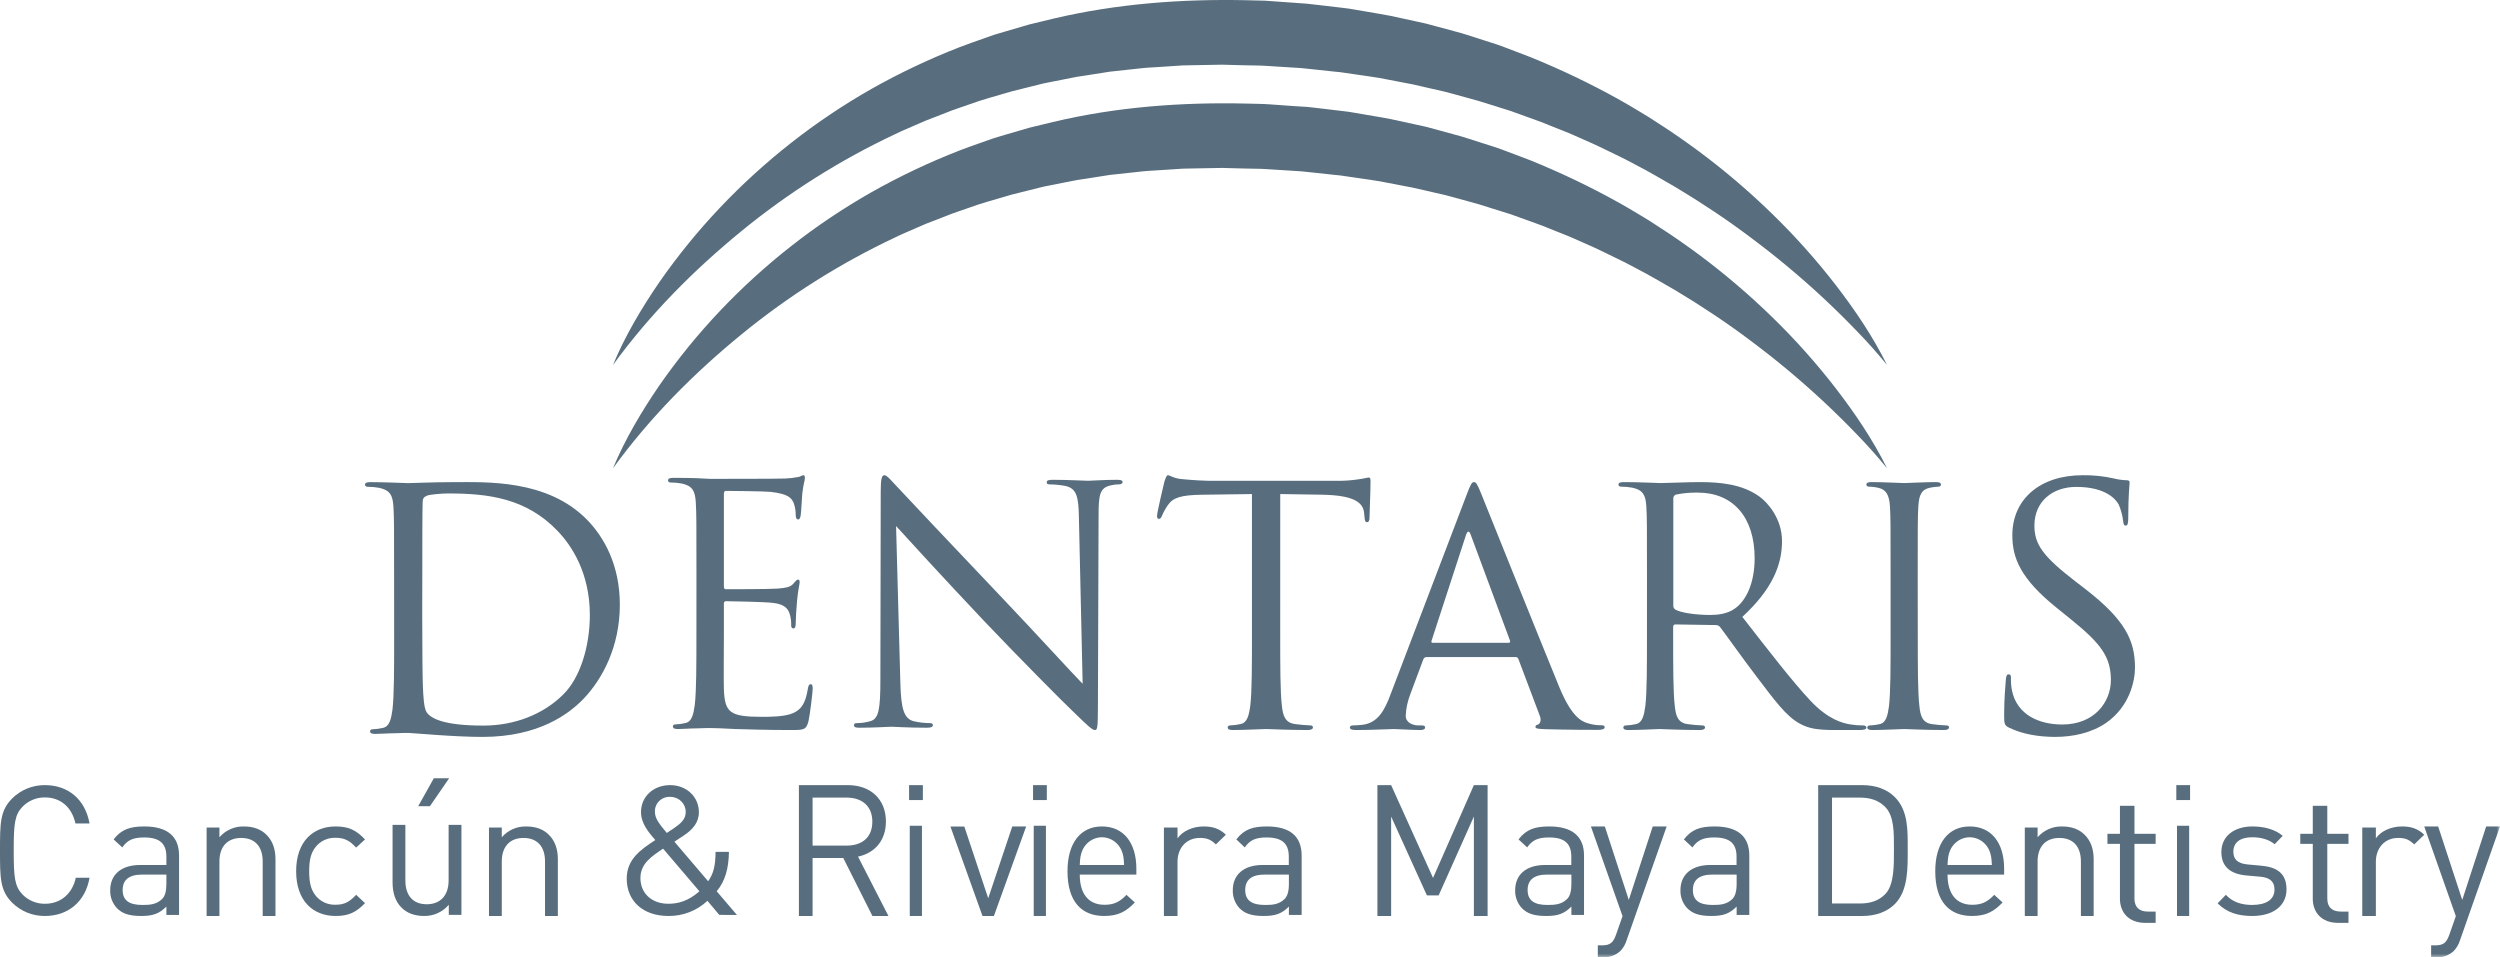 <?xml version="1.0" encoding="UTF-8"?>
<svg width="363px" height="139px" viewBox="0 0 363 139" version="1.1" xmlns="http://www.w3.org/2000/svg" xmlns:xlink="http://www.w3.org/1999/xlink">
    <!-- Generator: Sketch 52.6 (67491) - http://www.bohemiancoding.com/sketch -->
    <title>Group 57</title>
    <desc>Created with Sketch.</desc>
    <defs>
        <polygon id="path-1" points="0 139 363 139 363 0 0 0"></polygon>
    </defs>
    <g id="Page-1" stroke="none" stroke-width="1" fill="none" fill-rule="evenodd">
        <g id="HOME_Dentaris--Copy" transform="translate(-1009, -1053)">
            <g id="Group-57" transform="translate(1009, 1053)">
                <path d="M61.308,89.254 C61.308,94.38 61.357,98.828 61.406,99.747 C61.456,100.957 61.551,102.891 61.951,103.422 C62.583,104.342 64.476,105.356 70.205,105.356 C74.72,105.356 78.898,103.713 81.76,100.859 C84.287,98.394 85.646,93.75 85.646,89.302 C85.646,83.159 82.974,79.194 80.984,77.116 C76.419,72.326 70.886,71.651 65.107,71.651 C64.135,71.651 62.341,71.795 61.951,71.99 C61.513,72.183 61.368,72.424 61.368,72.955 C61.319,74.599 61.319,79.533 61.319,83.262 L61.308,89.254 Z M57.224,84.03 C57.224,76.487 57.224,75.133 57.128,73.585 C57.03,71.941 56.644,71.166 55.04,70.829 C54.495,70.73 53.943,70.681 53.389,70.683 C53.196,70.683 53,70.588 53,70.393 C53,70.102 53.242,70.007 53.779,70.007 C55.957,70.007 59.021,70.151 59.263,70.151 C59.846,70.151 62.907,70.007 65.818,70.007 C70.624,70.007 79.51,69.571 85.289,75.518 C87.718,78.033 90,82.047 90,87.802 C90,93.894 87.473,98.586 84.755,101.44 C82.666,103.61 78.298,107 70.05,107 C67.961,107 65.388,106.856 63.299,106.71 C61.164,106.566 59.514,106.419 59.269,106.419 C59.173,106.419 58.348,106.419 57.327,106.468 C56.358,106.468 55.238,106.566 54.511,106.566 C53.967,106.566 53.735,106.468 53.735,106.178 C53.735,106.034 53.831,105.888 54.122,105.888 C54.613,105.872 55.101,105.807 55.579,105.695 C56.551,105.503 56.793,104.437 56.987,103.035 C57.229,101.003 57.229,97.184 57.229,92.541 L57.224,84.03 Z" id="Fill-1" fill="#586E7E"></path>
                <path d="M101.125,83.374 C101.125,75.85 101.125,74.5 101.029,72.955 C100.936,71.316 100.556,70.542 98.992,70.207 C98.46,70.108 97.921,70.059 97.38,70.061 C97.189,70.061 97,69.966 97,69.771 C97,69.482 97.237,69.387 97.758,69.387 C98.848,69.387 100.13,69.387 101.173,69.433 L103.117,69.53 C103.449,69.53 112.886,69.53 113.976,69.482 C114.661,69.458 115.343,69.377 116.016,69.241 C116.253,69.192 116.441,69 116.678,69 C116.822,69 116.867,69.192 116.867,69.433 C116.867,69.771 116.63,70.35 116.489,71.7 C116.441,72.185 116.346,74.305 116.253,74.884 C116.205,75.125 116.109,75.425 115.92,75.425 C115.636,75.425 115.54,75.185 115.54,74.798 C115.543,74.207 115.447,73.621 115.255,73.064 C114.926,72.29 114.457,71.711 111.888,71.421 C111.09,71.327 105.915,71.278 105.394,71.278 C105.202,71.278 105.109,71.421 105.109,71.76 L105.109,85.073 C105.109,85.411 105.157,85.557 105.394,85.557 C106.011,85.557 111.843,85.557 112.934,85.46 C114.072,85.363 114.734,85.268 115.162,84.784 C115.492,84.4 115.694,84.156 115.872,84.156 C116.016,84.156 116.109,84.253 116.109,84.543 C116.109,84.833 115.872,85.652 115.731,87.248 C115.636,88.212 115.54,89.997 115.54,90.335 C115.54,90.72 115.54,91.25 115.207,91.25 C114.971,91.25 114.878,91.058 114.878,90.817 C114.901,90.279 114.836,89.742 114.686,89.226 C114.497,88.55 114.072,87.73 112.221,87.538 C110.941,87.392 106.247,87.294 105.441,87.294 C105.277,87.275 105.128,87.396 105.109,87.564 C105.106,87.587 105.106,87.61 105.109,87.633 L105.109,91.878 C105.109,93.517 105.061,99.115 105.109,100.126 C105.25,103.454 105.963,104.082 110.609,104.082 C111.843,104.082 113.928,104.082 115.162,103.541 C116.396,103 116.963,102.045 117.29,100.067 C117.386,99.526 117.479,99.345 117.715,99.345 C118,99.345 118,99.729 118,100.067 C118,100.454 117.622,103.733 117.386,104.747 C117.053,106 116.673,106 114.824,106 C111.269,106 108.66,105.905 106.811,105.857 C104.949,105.759 103.822,105.711 103.112,105.711 C103.016,105.711 102.21,105.711 101.215,105.759 C100.266,105.759 99.176,105.857 98.465,105.857 C97.934,105.857 97.705,105.759 97.705,105.47 C97.705,105.327 97.801,105.181 98.085,105.181 C98.564,105.164 99.041,105.1 99.508,104.988 C100.455,104.796 100.694,103.733 100.883,102.334 C101.12,100.308 101.12,96.498 101.12,91.867 L101.125,83.374 Z" id="Fill-3" fill="#586E7E"></path>
                <path d="M130.733,99.19 C130.831,103.094 131.316,104.334 132.638,104.713 C133.433,104.899 134.246,104.995 135.063,104.998 C135.305,104.998 135.452,105.095 135.452,105.284 C135.452,105.57 135.161,105.666 134.579,105.666 C131.814,105.666 129.87,105.522 129.435,105.522 C129,105.522 126.961,105.666 124.776,105.666 C124.291,105.666 124,105.618 124,105.284 C124,105.095 124.144,104.998 124.389,104.998 C125.063,104.998 125.733,104.902 126.379,104.713 C127.59,104.379 127.832,102.998 127.832,98.666 L127.881,71.38 C127.881,69.524 128.028,69 128.425,69 C128.823,69 129.639,70.047 130.124,70.525 C130.853,71.326 138.084,78.999 145.555,86.856 C150.358,91.904 155.649,97.713 157.2,99.286 L156.656,75.095 C156.61,71.999 156.27,70.953 154.751,70.571 C153.967,70.42 153.171,70.34 152.372,70.333 C152.032,70.333 151.986,70.191 151.986,69.999 C151.986,69.713 152.372,69.668 152.955,69.668 C155.132,69.668 157.467,69.809 158.003,69.809 C158.539,69.809 160.137,69.668 162.126,69.668 C162.671,69.668 163,69.713 163,69.999 C163,70.191 162.807,70.333 162.456,70.333 C162.062,70.328 161.671,70.376 161.291,70.477 C159.704,70.797 159.514,71.866 159.514,74.715 L159.418,102.619 C159.418,105.76 159.32,106 158.98,106 C158.591,106 158.011,105.466 155.442,102.953 C154.898,102.475 147.92,95.475 142.776,90.048 C137.148,84.095 131.664,78.094 130.11,76.382 L130.733,99.19 Z" id="Fill-5" fill="#586E7E"></path>
                <path d="M185.887,92.064 C185.887,96.678 185.887,100.473 186.131,102.491 C186.279,103.884 186.573,104.944 188.052,105.135 C188.779,105.236 189.512,105.3 190.246,105.326 C190.539,105.326 190.638,105.472 190.638,105.615 C190.638,105.854 190.394,106 189.854,106 C187.165,106 184.093,105.854 183.837,105.854 C183.583,105.854 180.512,106 179.045,106 C178.496,106 178.263,105.903 178.263,105.615 C178.263,105.472 178.359,105.326 178.652,105.326 C179.147,105.311 179.639,105.246 180.12,105.135 C181.1,104.944 181.344,103.884 181.538,102.491 C181.783,100.473 181.783,96.678 181.783,92.064 L181.783,71.738 L174.546,71.835 C171.512,71.884 170.337,72.221 169.555,73.372 C169.231,73.84 168.955,74.339 168.732,74.862 C168.587,75.247 168.439,75.341 168.244,75.341 C168.096,75.341 168,75.199 168,74.91 C168,74.43 168.977,70.296 169.075,69.914 C169.171,69.625 169.369,69 169.564,69 C169.907,69 170.387,69.48 171.717,69.577 C173.136,69.72 174.993,69.817 175.58,69.817 L193.908,69.817 C195.071,69.838 196.233,69.757 197.381,69.577 C198.117,69.48 198.556,69.337 198.753,69.337 C199,69.337 199,69.625 199,69.914 C199,71.355 198.852,74.67 198.852,75.199 C198.852,75.63 198.706,75.824 198.509,75.824 C198.265,75.824 198.166,75.678 198.119,75.015 L198.07,74.476 C197.922,73.035 196.748,71.929 192.054,71.833 L185.89,71.735 L185.887,92.064 Z" id="Fill-7" fill="#586E7E"></path>
                <path d="M219.052,93.331 C219.294,93.331 219.294,93.186 219.245,92.997 L213.578,77.726 C213.336,77.01 213.09,77.01 212.848,77.726 L207.873,92.997 C207.775,93.234 207.873,93.331 208.017,93.331 L219.052,93.331 Z M212.946,71.869 C213.529,70.296 213.723,70 214.014,70 C214.305,70 214.501,70.24 215.081,71.715 C215.811,73.525 223.433,92.5 226.396,99.737 C228.145,103.976 229.552,104.737 230.571,105.023 C231.199,105.217 231.854,105.313 232.513,105.308 C232.804,105.308 233,105.356 233,105.594 C233,105.88 232.561,105.976 232.028,105.976 C231.3,105.976 227.755,105.976 224.403,105.88 C223.48,105.832 222.946,105.832 222.946,105.546 C222.946,105.356 223.09,105.26 223.286,105.215 C223.577,105.119 223.869,104.681 223.577,103.928 L220.47,95.689 C220.41,95.506 220.23,95.387 220.035,95.403 L207.132,95.403 C206.901,95.408 206.702,95.564 206.647,95.785 L204.79,100.763 C204.387,101.782 204.157,102.859 204.11,103.952 C204.11,104.905 205.128,105.332 205.953,105.332 L206.44,105.332 C206.781,105.332 206.925,105.428 206.925,105.618 C206.925,105.904 206.634,106 206.198,106 C205.033,106 202.931,105.856 202.41,105.856 C201.89,105.856 199.205,106 196.923,106 C196.291,106 196,105.904 196,105.618 C196,105.428 196.196,105.332 196.438,105.332 C196.779,105.332 197.457,105.284 197.846,105.239 C200.079,104.953 201.051,103.142 201.931,100.763 L212.946,71.869 Z" id="Fill-9" fill="#586E7E"></path>
                <path d="M242.964,87.956 C242.956,88.195 243.086,88.417 243.298,88.527 C244.011,88.957 246.203,89.291 248.297,89.291 C249.44,89.291 250.773,89.147 251.868,88.386 C253.534,87.243 254.773,84.671 254.773,81.052 C254.773,75.099 251.63,71.528 246.534,71.528 C245.464,71.504 244.395,71.6 243.346,71.813 C243.106,71.899 242.951,72.131 242.964,72.385 L242.964,87.956 Z M239.142,83.808 C239.142,76.381 239.142,75.048 239.046,73.523 C238.95,71.904 238.571,71.14 237,70.809 C236.466,70.712 235.923,70.663 235.379,70.665 C235.19,70.665 235,70.572 235,70.379 C235,70.093 235.238,70 235.761,70 C237.898,70 240.905,70.142 241.142,70.142 C241.677,70.142 245.285,70 246.751,70 C249.75,70 252.939,70.286 255.462,72.094 C256.653,72.951 258.75,75.286 258.75,78.571 C258.75,82.093 257.273,85.619 252.987,89.572 C256.891,94.572 260.131,98.81 262.892,101.761 C265.464,104.475 267.509,104.998 268.701,105.191 C269.319,105.288 269.944,105.336 270.57,105.332 C270.811,105.332 271,105.477 271,105.618 C271,105.904 270.714,106 269.857,106 L266.465,106 C263.795,106 262.609,105.762 261.37,105.095 C259.324,104 257.658,101.665 254.942,98.094 C252.941,95.474 250.706,92.285 249.753,91.046 C249.602,90.859 249.373,90.754 249.133,90.76 L243.276,90.667 C243.039,90.667 242.942,90.808 242.942,91.046 L242.942,92.189 C242.942,96.762 242.942,100.522 243.18,102.523 C243.324,103.903 243.61,104.953 245.05,105.143 C245.758,105.243 246.471,105.306 247.186,105.332 C247.472,105.332 247.568,105.477 247.568,105.618 C247.568,105.856 247.33,106 246.804,106 C244.187,106 241.196,105.856 240.947,105.856 C240.902,105.856 237.9,106 236.472,106 C235.937,106 235.71,105.904 235.71,105.618 C235.71,105.477 235.807,105.332 236.092,105.332 C236.574,105.316 237.052,105.253 237.521,105.143 C238.472,104.953 238.709,103.903 238.902,102.523 C239.139,100.522 239.139,96.762 239.139,92.189 L239.142,83.808 Z" id="Fill-11" fill="#586E7E"></path>
                <path d="M278.462,92.191 C278.462,96.763 278.462,100.523 278.696,102.523 C278.835,103.904 279.116,104.953 280.523,105.143 C281.221,105.243 281.923,105.306 282.627,105.332 C282.908,105.332 283,105.477 283,105.618 C283,105.856 282.766,106 282.25,106 C279.671,106 276.729,105.856 276.485,105.856 C276.24,105.856 273.296,106 271.889,106 C271.363,106 271.139,105.904 271.139,105.618 C271.139,105.477 271.234,105.332 271.515,105.332 C271.989,105.316 272.461,105.253 272.922,105.143 C273.858,104.953 274.095,103.904 274.282,102.523 C274.515,100.523 274.515,96.763 274.515,92.191 L274.515,83.811 C274.515,76.385 274.515,75.052 274.421,73.528 C274.329,71.91 273.858,71.1 272.827,70.857 C272.352,70.734 271.864,70.669 271.373,70.665 C271.187,70.665 271,70.571 271,70.379 C271,70.093 271.234,70 271.75,70 C273.296,70 276.251,70.142 276.482,70.142 C276.714,70.142 279.669,70 281.075,70 C281.601,70 281.824,70.093 281.824,70.379 C281.824,70.571 281.638,70.665 281.451,70.665 C281.057,70.679 280.665,70.727 280.279,70.809 C279.014,71.047 278.638,71.856 278.543,73.523 C278.451,75.047 278.451,76.38 278.451,83.806 L278.462,92.191 Z" id="Fill-13" fill="#586E7E"></path>
                <path d="M291.742,105.671 C291.05,105.331 291,105.128 291,103.829 C291,101.407 291.199,99.48 291.246,98.695 C291.296,98.151 291.396,97.918 291.642,97.918 C291.939,97.918 291.988,98.064 291.988,98.461 C291.973,99.063 292.023,99.664 292.135,100.255 C292.877,103.839 296.136,105.198 299.441,105.198 C304.181,105.198 306.501,101.853 306.501,98.752 C306.501,95.409 305.069,93.471 300.823,90.031 L298.608,88.237 C293.375,84.022 292.19,81.019 292.19,77.723 C292.19,72.54 296.141,69.002 302.409,69.002 C303.953,68.981 305.494,69.143 306.999,69.486 C307.564,69.628 308.143,69.709 308.727,69.727 C309.122,69.727 309.219,69.825 309.219,70.067 C309.219,70.309 309.023,71.91 309.023,75.204 C309.023,75.978 308.923,76.318 308.677,76.318 C308.38,76.318 308.333,76.076 308.284,75.687 C308.191,74.853 307.974,74.037 307.638,73.266 C307.342,72.722 306.011,70.698 301.468,70.698 C298.062,70.698 295.396,72.782 295.396,76.318 C295.396,79.082 296.681,80.823 301.418,84.471 L302.802,85.536 C308.616,90.042 310,93.045 310,96.923 C310,98.91 309.208,102.592 305.803,104.967 C303.68,106.418 301.016,107 298.35,107 C296.036,106.978 293.766,106.641 291.742,105.671" id="Fill-15" fill="#586E7E"></path>
                <path d="M89,53 C90.764,48.76 93.136,44.772 95.741,40.963 C98.395,37.149 101.331,33.541 104.524,30.17 C110.984,23.352 118.411,17.53 126.565,12.893 C130.676,10.578 134.944,8.558 139.339,6.848 C140.438,6.412 141.561,6.046 142.671,5.644 L144.342,5.053 C144.907,4.877 145.476,4.719 146.04,4.55 L149.444,3.555 L152.888,2.721 C162.096,0.536 171.597,-0.168 180.962,0.033 L182.719,0.078 C183.304,0.078 183.89,0.105 184.475,0.158 L187.985,0.407 L189.745,0.536 C190.33,0.589 190.913,0.669 191.496,0.733 L194.988,1.143 L195.861,1.252 L196.731,1.399 L198.469,1.696 C199.626,1.9 200.787,2.082 201.928,2.306 L205.375,3.055 L207.097,3.435 L208.8,3.895 L212.212,4.815 C213.338,5.155 214.453,5.529 215.573,5.885 L217.249,6.42 C217.809,6.602 218.357,6.821 218.908,7.027 L222.213,8.293 C226.564,10.054 230.805,12.079 234.913,14.356 C235.94,14.918 236.941,15.531 237.95,16.127 C238.45,16.429 238.956,16.721 239.45,17.037 L240.922,17.992 C242.897,19.243 244.805,20.6 246.684,21.98 C250.416,24.758 253.962,27.78 257.297,31.029 C260.62,34.257 263.712,37.716 266.548,41.383 C269.364,45.037 271.951,48.873 274,52.995 C272.552,51.224 271.038,49.53 269.457,47.912 C267.884,46.281 266.279,44.703 264.627,43.167 C261.342,40.117 257.897,37.246 254.306,34.568 C252.532,33.228 250.719,31.941 248.866,30.705 L246.072,28.889 L243.238,27.145 C241.319,26.043 239.424,24.914 237.46,23.908 L235.999,23.135 C235.512,22.881 235.009,22.654 234.516,22.41 C233.518,21.945 232.55,21.429 231.546,20.979 L228.536,19.642 C227.538,19.19 226.503,18.818 225.489,18.404 L223.967,17.786 C223.456,17.585 222.937,17.411 222.423,17.224 L219.339,16.111 L216.209,15.129 C215.677,14.972 215.171,14.792 214.644,14.643 L213.063,14.207 C211.999,13.92 210.961,13.616 209.904,13.343 L206.711,12.612 L205.114,12.246 L203.517,11.941 L200.302,11.323 C199.238,11.141 198.141,11.002 197.061,10.839 L195.44,10.604 L194.642,10.486 L193.827,10.406 L190.543,10.055 C190.011,9.999 189.457,9.927 188.914,9.884 L187.278,9.782 L184.002,9.574 C182.913,9.488 181.814,9.52 180.72,9.48 L177.436,9.392 L174.168,9.453 L172.534,9.483 L171.717,9.499 L170.903,9.555 L167.645,9.769 C167.113,9.807 166.557,9.815 166.019,9.879 L164.398,10.055 L161.159,10.406 L157.942,10.914 L156.329,11.16 L154.732,11.476 L151.539,12.11 L148.377,12.896 C147.845,13.03 147.312,13.163 146.796,13.295 L145.234,13.752 C144.193,14.065 143.137,14.34 142.107,14.685 L139.02,15.755 C137.982,16.09 136.992,16.544 135.967,16.916 L134.44,17.505 C133.937,17.713 133.439,17.938 132.939,18.155 C131.943,18.604 130.927,19.005 129.947,19.492 C121.967,23.248 114.476,27.975 107.643,33.567 C100.766,39.195 94.373,45.607 89,53" id="Fill-17" fill="#586E7E"></path>
                <path d="M89,68 C90.764,63.762 93.136,59.773 95.741,55.96 C98.396,52.144 101.331,48.535 104.524,45.161 C110.987,38.342 118.418,32.522 126.575,27.888 C130.686,25.572 134.955,23.551 139.35,21.841 C140.449,21.405 141.572,21.038 142.682,20.634 L144.353,20.046 C144.917,19.869 145.487,19.709 146.051,19.54 L149.455,18.547 L152.899,17.713 C162.099,15.516 171.6,14.823 180.965,15.037 L182.722,15.08 C183.307,15.093 183.893,15.109 184.478,15.16 L187.988,15.412 L189.745,15.519 C190.33,15.569 190.913,15.65 191.496,15.714 L194.993,16.129 L195.866,16.238 L196.736,16.385 L198.474,16.682 C199.632,16.886 200.792,17.065 201.934,17.292 L205.38,18.042 L207.102,18.419 L208.805,18.882 L212.206,19.813 C213.332,20.153 214.447,20.525 215.568,20.883 L217.244,21.418 C217.803,21.6 218.351,21.82 218.902,22.023 L222.213,23.278 C226.564,25.041 230.805,27.067 234.913,29.346 C235.94,29.905 236.941,30.518 237.95,31.114 C238.45,31.42 238.956,31.708 239.45,32.024 L240.922,32.982 C242.897,34.232 244.805,35.591 246.684,36.971 C250.416,39.749 253.962,42.772 257.297,46.02 C260.62,49.249 263.712,52.71 266.548,56.377 C269.364,60.035 271.951,63.869 274,67.992 C272.552,66.221 271.038,64.526 269.457,62.908 C267.884,61.279 266.279,59.698 264.627,58.165 C261.342,55.113 257.897,52.24 254.306,49.56 C252.532,48.219 250.719,46.931 248.866,45.696 L246.072,43.88 L243.238,42.138 C241.319,41.038 239.424,39.906 237.46,38.903 L235.999,38.13 C235.512,37.876 235.009,37.646 234.516,37.405 C233.518,36.937 232.55,36.42 231.546,35.971 L228.536,34.633 C227.538,34.183 226.503,33.811 225.489,33.394 L223.967,32.779 C223.456,32.578 222.937,32.404 222.423,32.214 L219.333,31.104 L216.204,30.125 C215.672,29.964 215.166,29.787 214.639,29.635 L213.058,29.199 C211.993,28.912 210.956,28.61 209.899,28.337 L206.705,27.604 L205.109,27.24 L203.512,26.935 L200.297,26.317 C199.232,26.133 198.136,25.996 197.055,25.833 L195.435,25.595 L194.636,25.477 L193.822,25.397 L190.543,25.044 C190.011,24.987 189.457,24.918 188.914,24.875 L187.278,24.771 L184.002,24.565 C182.913,24.479 181.814,24.511 180.72,24.471 L177.436,24.383 L174.168,24.442 L172.534,24.474 L171.717,24.49 L170.903,24.546 L167.656,24.757 C167.123,24.797 166.567,24.805 166.03,24.87 L164.409,25.046 L161.167,25.397 L157.95,25.905 L156.337,26.151 L154.74,26.464 L151.547,27.098 L148.385,27.885 C147.853,28.019 147.32,28.153 146.804,28.284 L145.242,28.744 C144.201,29.057 143.145,29.333 142.115,29.675 L139.028,30.745 C137.99,31.08 137,31.532 135.975,31.906 L134.448,32.492 C133.945,32.701 133.447,32.929 132.947,33.145 C131.951,33.592 130.935,33.993 129.955,34.483 C121.976,38.242 114.485,42.97 107.651,48.562 C100.766,54.191 94.373,60.607 89,68" id="Fill-19" fill="#586E7E"></path>
                <path d="M6.525,133 C4.74,133.018 3.022,132.318 1.755,131.058 C0,129.301 0,127.464 0,123.504 C0,119.544 0,117.706 1.755,115.947 C3.021,114.685 4.739,113.983 6.525,114 C9.881,114 12.37,116.048 13,119.563 L10.954,119.563 C10.458,117.279 8.857,115.787 6.525,115.787 C5.319,115.771 4.157,116.244 3.303,117.098 C2.124,118.305 1.993,119.589 1.993,123.506 C1.993,127.424 2.124,128.7 3.303,129.915 C4.157,130.768 5.319,131.241 6.525,131.226 C8.857,131.226 10.508,129.731 11.007,127.448 L13,127.448 C12.397,130.954 9.855,133 6.525,133" id="Fill-21" fill="#586E7E"></path>
                <path d="M24.159,126.99 L20.627,126.99 C18.731,126.99 17.809,127.764 17.809,129.235 C17.809,130.705 18.705,131.401 20.702,131.401 C21.779,131.401 22.725,131.322 23.521,130.55 C23.956,130.135 24.159,129.413 24.159,128.358 L24.159,126.99 Z M24.159,132.845 L24.159,131.632 C23.135,132.664 22.214,133 20.509,133 C18.768,133 17.743,132.664 16.951,131.839 C16.313,131.136 15.972,130.21 16.002,129.258 C16.002,127.042 17.54,125.595 20.356,125.595 L24.159,125.595 L24.159,124.385 C24.159,122.526 23.239,121.599 20.934,121.599 C19.321,121.599 18.499,121.985 17.756,123.043 L16.497,121.883 C17.623,120.412 18.903,120 20.953,120 C24.342,120 26,121.47 26,124.23 L26,132.845 L24.159,132.845 Z" id="Fill-23" fill="#586E7E"></path>
                <path d="M38.143,133 L38.143,125.09 C38.143,122.821 36.93,121.67 35.017,121.67 C33.104,121.67 31.86,122.845 31.86,125.09 L31.86,133 L30,133 L30,120.159 L31.86,120.159 L31.86,121.567 C32.76,120.537 34.067,119.963 35.428,120.002 C36.798,120.002 37.908,120.419 38.685,121.203 C39.59,122.09 40,123.289 40,124.777 L40,133 L38.143,133 Z" id="Fill-25" fill="#586E7E"></path>
                <path d="M48.738,133 C45.473,133 43,130.834 43,126.499 C43,122.164 45.473,120 48.738,120 C50.527,120 51.658,120.465 53,121.883 L51.711,123.07 C50.736,122.019 49.973,121.649 48.738,121.649 C47.552,121.602 46.423,122.147 45.738,123.096 C45.132,123.92 44.894,124.9 44.894,126.509 C44.894,128.119 45.132,129.09 45.738,129.922 C46.425,130.87 47.553,131.413 48.738,131.367 C49.973,131.367 50.736,130.981 51.711,129.922 L53,131.136 C51.658,132.535 50.527,133 48.738,133" id="Fill-27" fill="#586E7E"></path>
                <path d="M62.426,117.057 L60.722,117.057 L62.994,113 L65.217,113 L62.426,117.057 Z M65.164,132.837 L65.164,131.376 C64.258,132.434 62.945,133.028 61.574,132.999 C60.204,132.999 59.067,132.574 58.291,131.777 C57.387,130.873 57,129.613 57,128.109 L57,119.767 L58.86,119.767 L58.86,127.817 C58.86,130.13 60.048,131.298 61.961,131.298 C63.873,131.298 65.14,130.103 65.14,127.817 L65.14,119.767 L67,119.767 L67,132.837 L65.164,132.837 Z" id="Fill-29" fill="#586E7E"></path>
                <path d="M79.137,133 L79.137,125.09 C79.137,122.821 77.923,121.671 76.013,121.671 C74.103,121.671 72.86,122.845 72.86,125.09 L72.86,133 L71,133 L71,120.159 L72.86,120.159 L72.86,121.567 C73.761,120.533 75.071,119.959 76.434,120.002 C77.802,120.002 78.911,120.419 79.686,121.203 C80.59,122.091 81,123.289 81,124.777 L81,133 L79.137,133 Z" id="Fill-31" fill="#586E7E"></path>
                <path d="M97.303,115.696 C96.129,115.652 95.14,116.544 95.095,117.687 C95.092,117.749 95.093,117.811 95.096,117.873 C95.096,118.741 95.554,119.449 96.818,120.945 C97.141,120.734 97.843,120.261 97.843,120.261 C98.731,119.658 99.565,119.003 99.565,117.927 C99.592,116.728 98.617,115.734 97.386,115.707 C97.358,115.707 97.331,115.707 97.303,115.707 L97.303,115.696 Z M96.28,123.226 C94.635,124.329 92.99,125.379 92.99,127.5 C92.99,129.73 94.66,131.226 97.032,131.226 C98.46,131.226 99.913,130.857 101.555,129.415 L96.28,123.226 Z M104.439,132.842 L102.718,130.796 C101.204,132.228 99.171,133.02 97.062,133 C93.344,133 91,130.82 91,127.566 C91,124.759 93.048,123.344 95.148,121.979 C94.205,120.876 93.075,119.591 93.075,117.911 C93.075,115.68 94.852,114 97.303,114 C99.699,114 101.478,115.707 101.478,117.937 C101.478,119.433 100.563,120.456 99.351,121.271 C99.351,121.271 98.38,121.899 97.923,122.214 L102.825,127.962 C103.606,126.805 103.875,125.782 103.902,123.688 L105.84,123.688 C105.813,126.052 105.292,127.962 104.064,129.41 L107,132.847 L104.439,132.842 Z" id="Fill-33" fill="#586E7E"></path>
                <path d="M122.938,115.814 L117.987,115.814 L117.987,122.779 L122.951,122.779 C125.122,122.779 126.662,121.633 126.662,119.31 C126.662,116.988 125.108,115.814 122.938,115.814 Z M126.675,133 L122.443,124.58 L117.987,124.58 L117.987,133 L116,133 L116,114 L123.121,114 C126.361,114 128.636,116.002 128.636,119.286 C128.636,122.059 126.989,123.873 124.584,124.381 L129,133 L126.675,133 Z" id="Fill-35" fill="#586E7E"></path>
                <mask id="mask-2" fill="white">
                    <use xlink:href="#path-1"></use>
                </mask>
                <g id="Clip-38"></g>
                <path d="M132.097,133 L133.868,133 L133.868,119.899 L132.097,119.899 L132.097,133 Z M132,116.169 L134,116.169 L134,114 L132,114 L132,116.169 Z" id="Fill-37" fill="#586E7E" mask="url(#mask-2)"></path>
                <polygon id="Fill-39" fill="#586E7E" mask="url(#mask-2)" points="144.315 133 142.658 133 138 120.008 140.018 120.008 143.488 130.43 146.982 120 149 120"></polygon>
                <path d="M150.097,133 L151.868,133 L151.868,119.899 L150.097,119.899 L150.097,133 Z M150,116.169 L152,116.169 L152,114 L150,114 L150,116.169 Z" id="Fill-40" fill="#586E7E" mask="url(#mask-2)"></path>
                <path d="M162.846,123.482 C162.131,121.844 160.276,121.121 158.705,121.866 C158.018,122.192 157.467,122.766 157.154,123.482 C156.882,124.177 156.832,124.563 156.781,125.596 L163.216,125.596 C163.168,124.558 163.125,124.177 162.846,123.482 Z M156.781,126.99 C156.781,129.776 158.041,131.375 160.372,131.375 C161.783,131.375 162.599,130.936 163.564,129.931 L164.776,131.038 C163.539,132.328 162.4,133 160.321,133 C157.104,133 155,130.989 155,126.499 C155,122.397 156.905,120 159.999,120 C163.143,120 165,122.363 165,126.139 L165,126.99 L156.781,126.99 Z" id="Fill-41" fill="#586E7E" mask="url(#mask-2)"></path>
                <path d="M176.547,122.608 C175.804,121.904 175.257,121.668 174.215,121.668 C172.237,121.668 170.975,123.155 170.975,125.12 L170.975,133 L169,133 L169,120.157 L170.975,120.157 L170.975,121.721 C171.718,120.659 173.209,120 174.763,120 C176.053,120 177.039,120.287 178,121.2 L176.547,122.608 Z" id="Fill-42" fill="#586E7E" mask="url(#mask-2)"></path>
                <path d="M187.147,126.99 L183.617,126.99 C181.724,126.99 180.806,127.764 180.806,129.235 C180.806,130.705 181.698,131.401 183.695,131.401 C184.767,131.401 185.715,131.322 186.506,130.55 C186.941,130.135 187.147,129.413 187.147,128.358 L187.147,126.99 Z M187.147,132.845 L187.147,131.632 C186.123,132.664 185.202,133 183.502,133 C181.763,133 180.74,132.664 179.947,131.839 C179.312,131.135 178.974,130.21 179.002,129.258 C179.002,127.042 180.535,125.595 183.349,125.595 L187.133,125.595 L187.133,124.385 C187.133,122.526 186.212,121.599 183.911,121.599 C182.3,121.599 181.482,121.985 180.74,123.043 L179.514,121.883 C180.639,120.412 181.917,120 183.963,120 C187.347,120 189,121.47 189,124.23 L189,132.845 L187.147,132.845 Z" id="Fill-43" fill="#586E7E" mask="url(#mask-2)"></path>
                <polygon id="Fill-44" fill="#586E7E" mask="url(#mask-2)" points="214.008 133 214.008 118.563 208.892 130.012 207.186 130.012 201.992 118.563 201.992 133 200 133 200 114 201.992 114 208.077 127.475 214.008 114 216 114 216 133"></polygon>
                <path d="M228.166,126.99 L224.63,126.99 C222.734,126.99 221.81,127.764 221.81,129.235 C221.81,130.705 222.707,131.401 224.706,131.401 C225.784,131.401 226.731,131.322 227.527,130.55 C227.962,130.135 228.166,129.413 228.166,128.358 L228.166,126.99 Z M228.166,132.845 L228.166,131.632 C227.14,132.664 226.219,133 224.513,133 C222.77,133 221.745,132.664 220.952,131.839 C220.313,131.136 219.972,130.21 220.002,129.258 C220.002,127.042 221.541,125.595 224.359,125.595 L228.153,125.595 L228.153,124.385 C228.153,122.526 227.232,121.599 224.923,121.599 C223.31,121.599 222.488,121.985 221.745,123.043 L220.49,121.883 C221.617,120.412 222.898,120 224.949,120 C228.341,120 230,121.47 230,124.23 L230,132.845 L228.166,132.845 Z" id="Fill-45" fill="#586E7E" mask="url(#mask-2)"></path>
                <path d="M236.191,136.511 C236.013,137.101 235.702,137.639 235.283,138.078 C234.599,138.71 233.706,139.039 232.793,138.996 L232.001,138.996 L232.001,137.267 L232.571,137.267 C233.867,137.267 234.258,136.835 234.683,135.617 L235.592,133.024 L231,120.005 L233.023,120.005 L236.5,130.668 L239.977,120 L242,120 L236.191,136.511 Z" id="Fill-46" fill="#586E7E" mask="url(#mask-2)"></path>
                <path d="M252.159,126.99 L248.624,126.99 C246.729,126.99 245.808,127.764 245.808,129.235 C245.808,130.705 246.705,131.401 248.702,131.401 C249.776,131.401 250.725,131.322 251.52,130.55 C251.953,130.135 252.159,129.413 252.159,128.358 L252.159,126.99 Z M252.159,132.845 L252.159,131.632 C251.135,132.664 250.212,133 248.509,133 C246.768,133 245.743,132.664 244.951,131.839 C244.313,131.136 243.972,130.21 244.002,129.258 C244.002,127.042 245.54,125.595 248.356,125.595 L252.146,125.595 L252.146,124.385 C252.146,122.526 251.223,121.599 248.919,121.599 C247.305,121.599 246.486,121.985 245.743,123.043 L244.5,121.883 C245.626,120.412 246.906,120 248.955,120 C252.344,120 254,121.47 254,124.23 L254,132.845 L252.159,132.845 Z" id="Fill-47" fill="#586E7E" mask="url(#mask-2)"></path>
                <path d="M273.762,117.202 C272.791,116.189 271.527,115.814 270.082,115.814 L266.008,115.814 L266.008,131.186 L270.082,131.186 C271.527,131.186 272.791,130.811 273.762,129.798 C275.053,128.439 274.999,125.609 274.999,123.278 C274.999,120.948 275.053,118.563 273.762,117.202 M275.157,131.24 C274.027,132.386 272.371,133 270.424,133 L264,133 L264,114 L270.424,114 C272.371,114 274.027,114.614 275.157,115.763 C277.103,117.738 276.999,120.652 276.999,123.287 C276.999,125.922 277.103,129.265 275.157,131.24" id="Fill-48" fill="#586E7E" mask="url(#mask-2)"></path>
                <path d="M288.848,123.482 C288.13,121.843 286.274,121.121 284.701,121.868 C284.015,122.194 283.465,122.767 283.152,123.482 C282.88,124.177 282.832,124.563 282.782,125.596 L289.218,125.596 C289.168,124.558 289.12,124.177 288.848,123.482 L288.848,123.482 Z M282.782,126.99 C282.782,129.776 284.042,131.375 286.371,131.375 C287.782,131.375 288.599,130.936 289.564,129.931 L290.778,131.038 C289.541,132.328 288.402,133 286.323,133 C283.104,133 281,130.989 281,126.499 C281,122.397 282.905,120 286,120 C289.145,120 291,122.363 291,126.139 L291,126.99 L282.782,126.99 Z" id="Fill-49" fill="#586E7E" mask="url(#mask-2)"></path>
                <path d="M302.147,133 L302.147,125.09 C302.147,122.821 300.932,121.67 299.018,121.67 C297.105,121.67 295.86,122.845 295.86,125.09 L295.86,133 L294,133 L294,120.159 L295.86,120.159 L295.86,121.567 C296.761,120.536 298.068,119.963 299.429,120.002 C300.797,120.002 301.911,120.419 302.684,121.203 C303.589,122.09 304,123.289 304,124.777 L304,133 L302.147,133 Z" id="Fill-50" fill="#586E7E" mask="url(#mask-2)"></path>
                <path d="M311.506,134 C309.044,134 307.816,132.439 307.816,130.502 L307.816,122.525 L306,122.525 L306,121.072 L307.816,121.072 L307.816,117 L309.923,117 L309.923,121.072 L313,121.072 L313,122.525 L309.923,122.525 L309.923,130.459 C309.923,131.648 310.537,132.361 311.885,132.361 L313,132.361 L313,134 L311.506,134 Z" id="Fill-51" fill="#586E7E" mask="url(#mask-2)"></path>
                <path d="M316.1,133 L317.868,133 L317.868,119.899 L316.1,119.899 L316.1,133 Z M316,116.169 L318,116.169 L318,114 L316,114 L316,116.169 Z" id="Fill-52" fill="#586E7E" mask="url(#mask-2)"></path>
                <path d="M327.027,133 C324.962,133 323.343,132.509 322,131.164 L323.193,129.928 C324.164,130.978 325.474,131.397 326.994,131.397 C329.021,131.397 330.254,130.65 330.254,129.155 C330.254,128.047 329.634,127.429 328.228,127.3 L326.201,127.119 C323.812,126.912 322.542,125.808 322.542,123.709 C322.542,121.39 324.432,120 327.047,120 C328.79,120 330.356,120.438 331.453,121.364 L330.282,122.576 C329.411,121.881 328.291,121.571 327.022,121.571 C325.23,121.571 324.283,122.358 324.283,123.67 C324.283,124.751 324.881,125.396 326.424,125.524 L328.39,125.705 C330.531,125.91 332,126.754 332,129.131 C332.005,131.584 329.988,133 327.027,133" id="Fill-53" fill="#586E7E" mask="url(#mask-2)"></path>
                <path d="M339.506,134 C337.047,134 335.816,132.439 335.816,130.502 L335.816,122.525 L334,122.525 L334,121.072 L335.816,121.072 L335.816,117 L337.923,117 L337.923,121.072 L341,121.072 L341,122.525 L337.923,122.525 L337.923,130.459 C337.923,131.648 338.54,132.361 339.885,132.361 L341,132.361 L341,134 L339.506,134 Z" id="Fill-54" fill="#586E7E" mask="url(#mask-2)"></path>
                <path d="M350.545,122.608 C349.805,121.904 349.257,121.668 348.212,121.668 C346.237,121.668 344.975,123.155 344.975,125.12 L344.975,133 L343,133 L343,120.157 L344.975,120.157 L344.975,121.721 C345.715,120.659 347.21,120 348.763,120 C350.053,120 351.039,120.287 352,121.2 L350.545,122.608 Z" id="Fill-55" fill="#586E7E" mask="url(#mask-2)"></path>
                <path d="M357.197,136.51 C357.018,137.1 356.708,137.637 356.292,138.078 C355.609,138.709 354.716,139.039 353.804,138.996 L353,138.996 L353,137.266 L353.57,137.266 C354.865,137.266 355.255,136.835 355.68,135.616 L356.587,133.023 L352,120 L354.021,120 L357.518,130.671 L360.993,120 L363,120 L357.197,136.51 Z" id="Fill-56" fill="#586E7E" mask="url(#mask-2)"></path>
            </g>
        </g>
    </g>
</svg>
